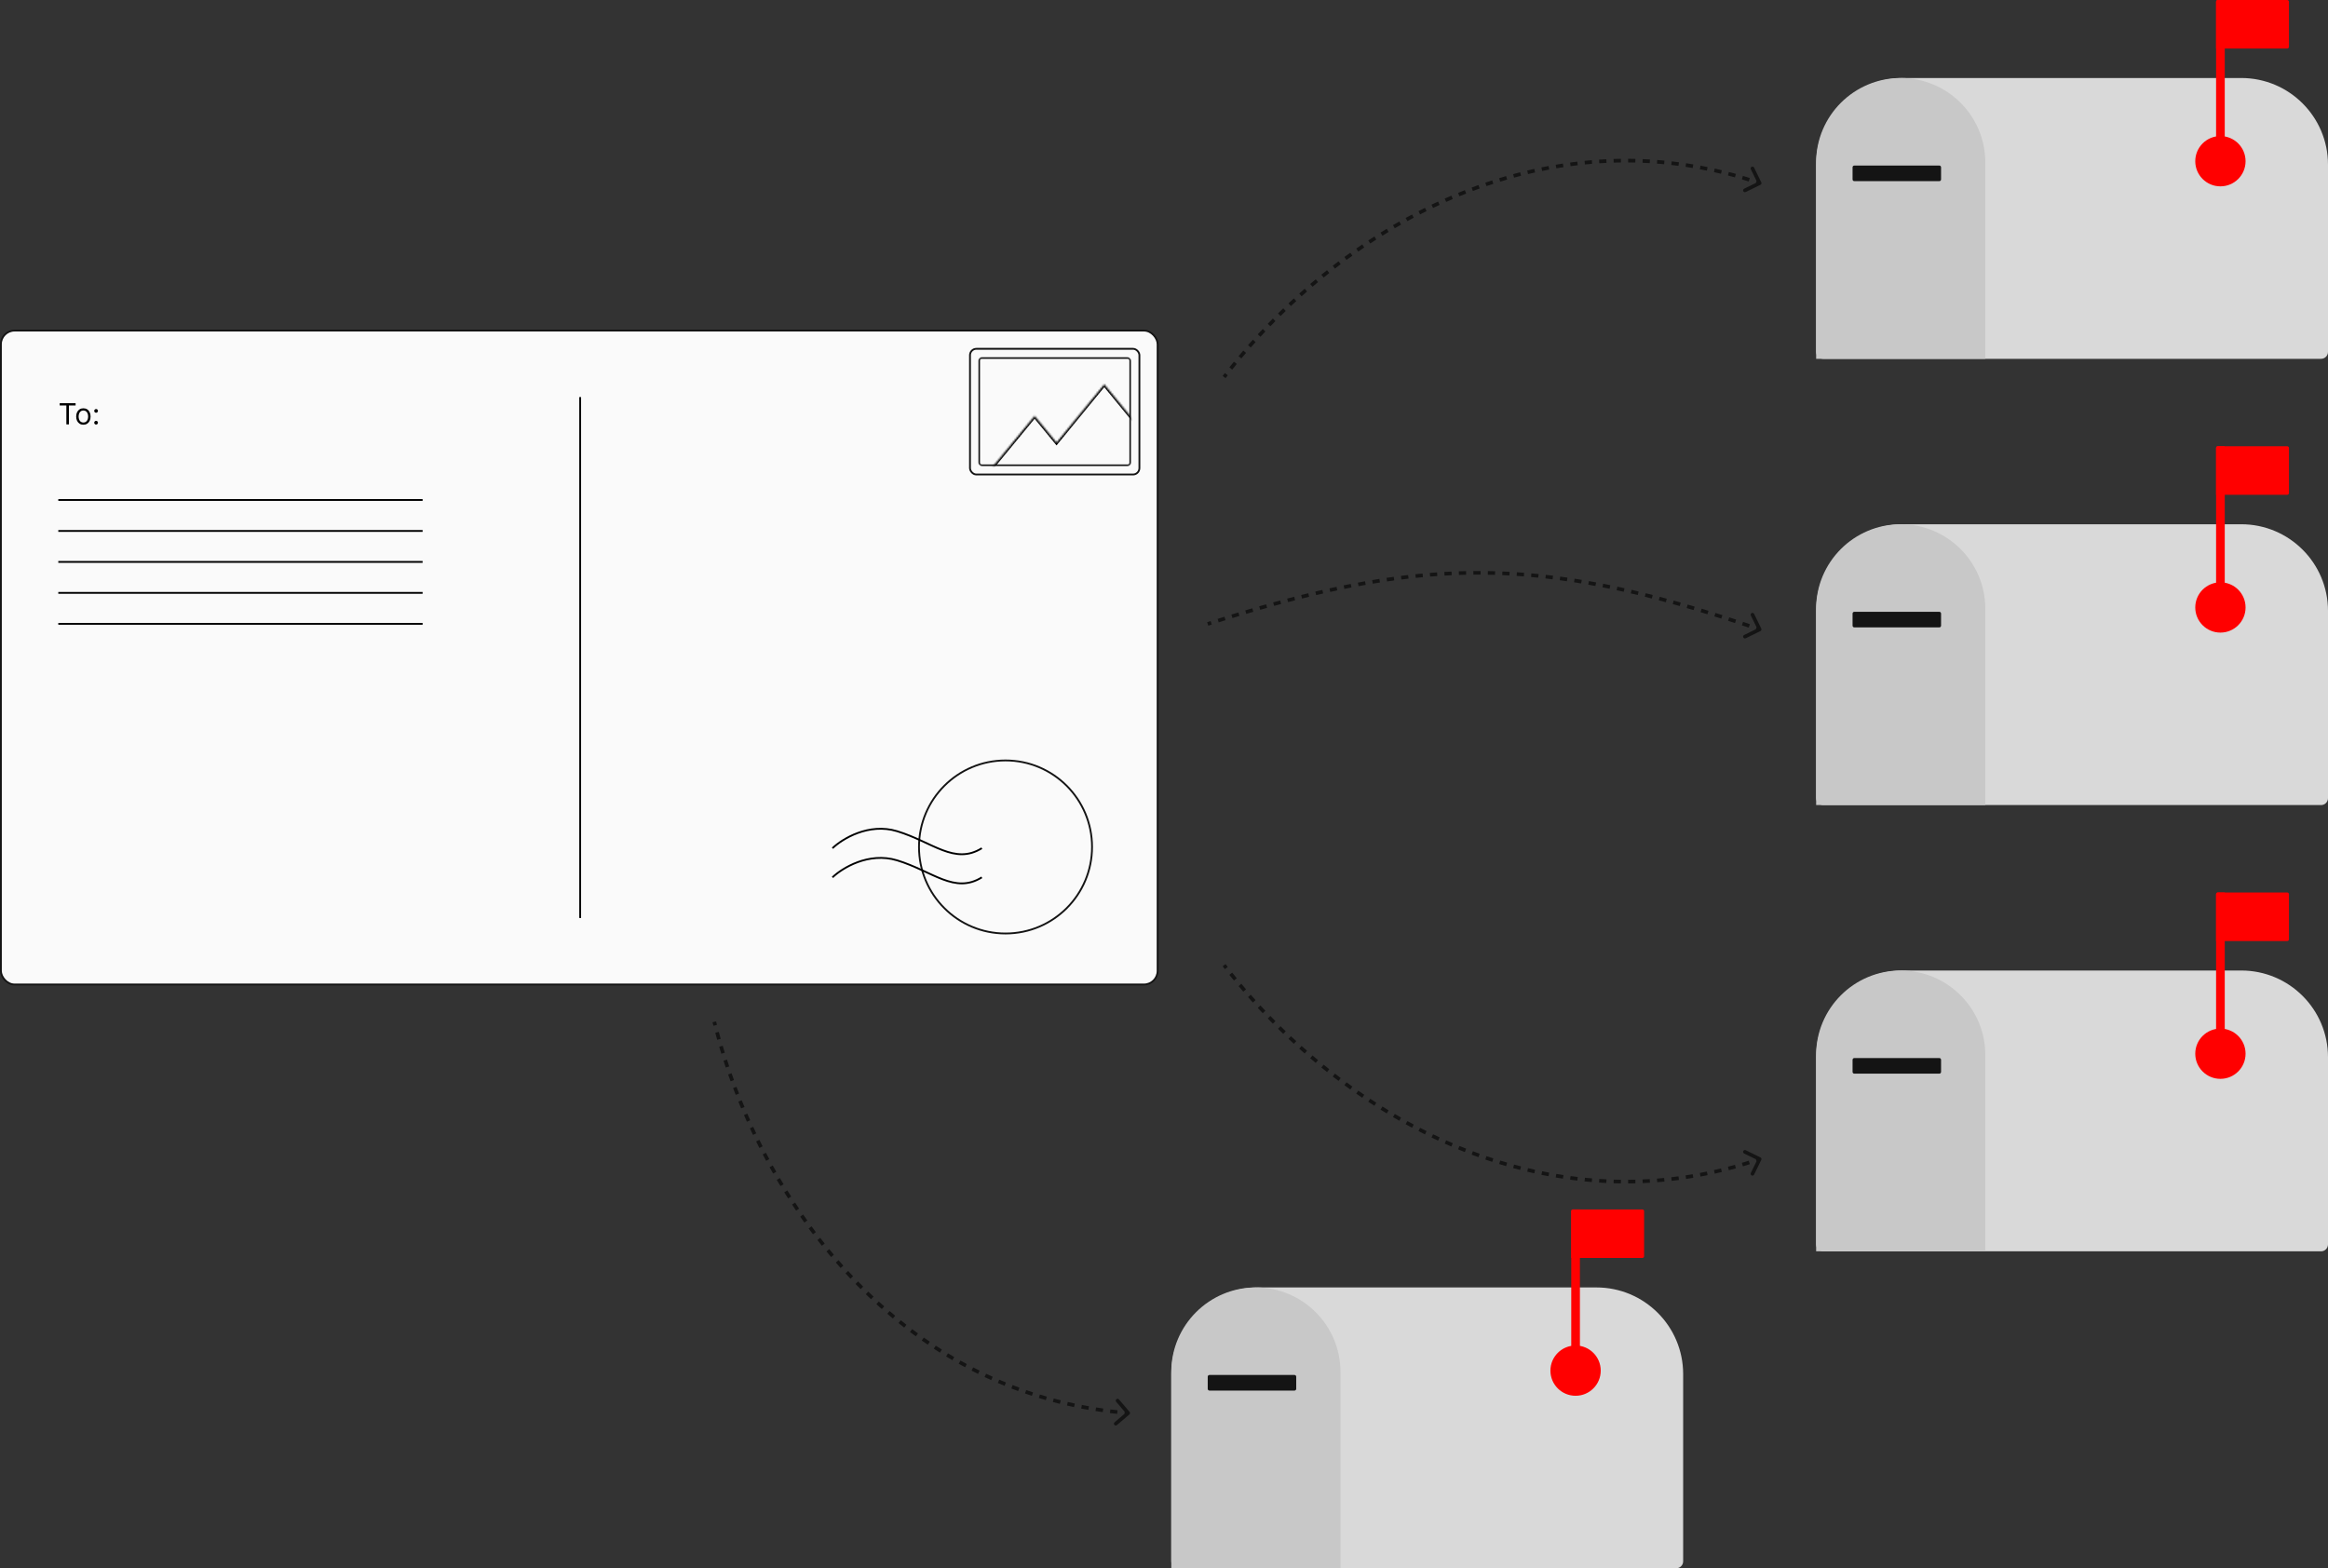 <svg width="1278" height="861" viewBox="0 0 1278 861" fill="none" xmlns="http://www.w3.org/2000/svg">
<rect x="0" y="0" width="1278" height="861" fill="#333333" stroke="none"/>
<rect x="0.5" y="181.5" width="635" height="359" rx="7.5" fill="#FAFAFA" stroke="#141414"/>
<rect x="532.5" y="191.5" width="93" height="69" rx="3.5" fill="#FAFAFA" stroke="#141414"/>
<mask id="mask0_250_497" style="mask-type:alpha" maskUnits="userSpaceOnUse" x="537" y="196" width="84" height="60">
<rect x="537.5" y="196.5" width="83" height="59" rx="1.5" fill="#FAFAFA" stroke="#141414"/>
</mask>
<g mask="url(#mask0_250_497)">
<rect x="537.5" y="196.5" width="83" height="59" rx="1.5" fill="#FAFAFA" stroke="#141414"/>
<mask id="path-5-inside-1_250_497" fill="white">
<path fill-rule="evenodd" clip-rule="evenodd" d="M649.669 264L606.212 211L580.006 242.96L567.963 228.344L538.661 263.908H562.83L562.754 264H649.669Z"/>
</mask>
<path d="M606.212 211L606.985 210.366L606.212 209.423L605.438 210.366L606.212 211ZM649.669 264V265H651.782L650.442 263.366L649.669 264ZM580.006 242.96L579.234 243.596L580.008 244.535L580.779 243.594L580.006 242.96ZM567.963 228.344L568.735 227.708L567.963 226.771L567.191 227.708L567.963 228.344ZM538.661 263.908L537.889 263.272L536.542 264.908H538.661V263.908ZM562.83 263.908L563.603 264.542L564.943 262.908H562.83V263.908ZM562.754 264L561.981 263.366L560.641 265H562.754V264ZM605.438 211.634L648.896 264.634L650.442 263.366L606.985 210.366L605.438 211.634ZM580.779 243.594L606.985 211.634L605.438 210.366L579.233 242.326L580.779 243.594ZM567.191 228.98L579.234 243.596L580.778 242.324L568.735 227.708L567.191 228.98ZM539.433 264.544L568.735 228.98L567.191 227.708L537.889 263.272L539.433 264.544ZM562.83 262.908H538.661V264.908H562.83V262.908ZM563.527 264.634L563.603 264.542L562.056 263.274L561.981 263.366L563.527 264.634ZM649.669 263H562.754V265H649.669V263Z" fill="black" mask="url(#path-5-inside-1_250_497)"/>
</g>
<path d="M52.751 233.091C52.471 233.091 52.23 232.991 52.03 232.79C51.829 232.589 51.728 232.348 51.728 232.068C51.728 231.788 51.829 231.547 52.03 231.347C52.23 231.146 52.471 231.045 52.751 231.045C53.032 231.045 53.272 231.146 53.473 231.347C53.674 231.547 53.774 231.788 53.774 232.068C53.774 232.254 53.727 232.424 53.632 232.58C53.541 232.735 53.418 232.86 53.263 232.955C53.111 233.045 52.941 233.091 52.751 233.091ZM52.751 226.614C52.471 226.614 52.23 226.513 52.03 226.312C51.829 226.112 51.728 225.871 51.728 225.591C51.728 225.311 51.829 225.07 52.03 224.869C52.23 224.669 52.471 224.568 52.751 224.568C53.032 224.568 53.272 224.669 53.473 224.869C53.674 225.07 53.774 225.311 53.774 225.591C53.774 225.777 53.727 225.947 53.632 226.102C53.541 226.258 53.418 226.383 53.263 226.477C53.111 226.568 52.941 226.614 52.751 226.614Z" fill="black"/>
<path d="M45.773 233.182C44.985 233.182 44.294 232.994 43.699 232.619C43.108 232.244 42.646 231.72 42.313 231.045C41.983 230.371 41.818 229.583 41.818 228.682C41.818 227.773 41.983 226.979 42.313 226.301C42.646 225.623 43.108 225.097 43.699 224.722C44.294 224.347 44.985 224.159 45.773 224.159C46.561 224.159 47.25 224.347 47.841 224.722C48.436 225.097 48.898 225.623 49.227 226.301C49.561 226.979 49.727 227.773 49.727 228.682C49.727 229.583 49.561 230.371 49.227 231.045C48.898 231.72 48.436 232.244 47.841 232.619C47.25 232.994 46.561 233.182 45.773 233.182ZM45.773 231.977C46.371 231.977 46.864 231.824 47.25 231.517C47.636 231.21 47.922 230.807 48.108 230.307C48.294 229.807 48.386 229.265 48.386 228.682C48.386 228.098 48.294 227.555 48.108 227.051C47.922 226.547 47.636 226.14 47.25 225.83C46.864 225.519 46.371 225.364 45.773 225.364C45.174 225.364 44.682 225.519 44.296 225.83C43.909 226.14 43.623 226.547 43.438 227.051C43.252 227.555 43.159 228.098 43.159 228.682C43.159 229.265 43.252 229.807 43.438 230.307C43.623 230.807 43.909 231.21 44.296 231.517C44.682 231.824 45.174 231.977 45.773 231.977Z" fill="black"/>
<path d="M32.773 222.614V221.364H41.5V222.614H37.841V233H36.432V222.614H32.773Z" fill="black"/>
<circle cx="552" cy="465" r="47.5" fill="#FAFAFA" stroke="#141414"/>
<path d="M457 465.682C462.333 460.584 476.9 451.581 492.5 456.35C512 462.312 524 475.014 539 465.682" stroke="black"/>
<path d="M457 481.682C462.333 476.584 476.9 467.581 492.5 472.35C512 478.312 524 491.014 539 481.682" stroke="black"/>
<line x1="318.5" y1="218" x2="318.5" y2="504" stroke="black"/>
<line x1="32" y1="274.5" x2="232" y2="274.5" stroke="black"/>
<line x1="32" y1="308.5" x2="232" y2="308.5" stroke="black"/>
<line x1="32" y1="325.5" x2="232" y2="325.5" stroke="black"/>
<line x1="32" y1="342.5" x2="232" y2="342.5" stroke="black"/>
<line x1="32" y1="291.5" x2="232" y2="291.5" stroke="black"/>
<path d="M997 335.411C997 309.13 1018.32 287.826 1044.63 287.826H1230.37C1256.68 287.826 1278 309.13 1278 335.411V438.193C1278 440.296 1276.29 442 1274.19 442H1000.81C998.706 442 997 440.296 997 438.193V335.411Z" fill="#D9D9D9"/>
<path d="M997 334.221C997 308.598 1017.79 287.826 1043.44 287.826C1069.08 287.826 1089.87 308.598 1089.87 334.221V442H997V334.221Z" fill="#C8C8C8"/>
<path d="M1017 336.838C1017 336.313 1017.43 335.886 1017.96 335.886H1064.63C1065.16 335.886 1065.58 336.313 1065.58 336.838V343.5C1065.58 344.026 1065.16 344.452 1064.63 344.452H1017.96C1017.43 344.452 1017 344.026 1017 343.5V336.838Z" fill="#141414"/>
<path d="M1216.56 245.952C1216.56 245.426 1216.99 245 1217.51 245H1221.32V333.507H1216.56V245.952Z" fill="#FF0000"/>
<path d="M1216.56 245.952C1216.56 245.426 1216.99 245 1217.51 245H1255.62C1256.14 245 1256.57 245.426 1256.57 245.952V270.696C1256.57 271.221 1256.14 271.647 1255.62 271.647H1216.56V245.952Z" fill="#FF0000"/>
<path d="M1232.75 333.507C1232.75 341.129 1226.57 347.307 1218.94 347.307C1211.31 347.307 1205.13 341.129 1205.13 333.507C1205.13 325.886 1211.31 319.708 1218.94 319.708C1226.57 319.708 1232.75 325.886 1232.75 333.507Z" fill="#FF0000"/>
<path d="M966.439 346.456C966.936 346.213 967.141 345.614 966.899 345.118L962.946 337.033C962.704 336.536 962.105 336.331 961.609 336.573C961.113 336.816 960.907 337.415 961.15 337.911L964.663 345.098L957.475 348.611C956.979 348.854 956.774 349.453 957.016 349.949C957.259 350.445 957.858 350.651 958.354 350.408L966.439 346.456ZM663.307 343.509C663.947 343.303 664.585 343.098 665.222 342.894L664.612 340.989C663.974 341.193 663.334 341.399 662.693 341.606L663.307 343.509ZM669.024 341.683C670.286 341.284 671.541 340.889 672.791 340.5L672.195 338.59C670.943 338.981 669.685 339.376 668.421 339.776L669.024 341.683ZM676.593 339.322C677.869 338.93 679.139 338.542 680.403 338.159L679.823 336.245C678.556 336.629 677.283 337.017 676.005 337.41L676.593 339.322ZM684.177 337.026C685.46 336.644 686.736 336.267 688.007 335.895L687.445 333.976C686.171 334.348 684.892 334.726 683.606 335.109L684.177 337.026ZM691.822 334.789C693.092 334.424 694.355 334.065 695.613 333.71L695.07 331.785C693.809 332.14 692.543 332.501 691.27 332.866L691.822 334.789ZM699.467 332.636C700.745 332.283 702.018 331.936 703.286 331.594L702.765 329.663C701.494 330.006 700.217 330.354 698.935 330.708L699.467 332.636ZM707.117 330.573C708.408 330.233 709.693 329.899 710.972 329.57L710.475 327.633C709.192 327.963 707.902 328.298 706.608 328.639L707.117 330.573ZM714.794 328.602C716.092 328.278 717.383 327.96 718.669 327.648L718.197 325.704C716.907 326.017 715.611 326.337 714.31 326.662L714.794 328.602ZM722.525 326.726C723.816 326.422 725.101 326.125 726.382 325.833L725.938 323.883C724.652 324.176 723.362 324.475 722.067 324.779L722.525 326.726ZM730.268 324.964C731.558 324.681 732.843 324.404 734.123 324.133L733.71 322.177C732.424 322.448 731.134 322.726 729.839 323.011L730.268 324.964ZM738.028 323.325C739.327 323.061 740.622 322.804 741.912 322.554L741.531 320.59C740.235 320.842 738.935 321.1 737.63 321.365L738.028 323.325ZM745.808 321.815C747.116 321.574 748.419 321.339 749.717 321.111L749.371 319.141C748.067 319.37 746.758 319.606 745.445 319.849L745.808 321.815ZM753.612 320.446C754.926 320.228 756.236 320.017 757.542 319.813L757.233 317.837C755.921 318.042 754.605 318.254 753.284 318.473L753.612 320.446ZM761.448 319.224C762.765 319.032 764.077 318.847 765.386 318.67L765.118 316.688C763.802 316.866 762.483 317.052 761.16 317.244L761.448 319.224ZM769.312 318.159C770.628 317.995 771.941 317.838 773.25 317.689L773.024 315.702C771.707 315.852 770.388 316.009 769.065 316.174L769.312 318.159ZM777.193 317.263C778.509 317.127 779.822 317 781.133 316.88L780.951 314.889C779.633 315.009 778.312 315.137 776.988 315.273L777.193 317.263ZM785.087 316.542C786.404 316.437 787.719 316.339 789.032 316.25L788.896 314.254C787.576 314.344 786.253 314.442 784.928 314.548L785.087 316.542ZM792.994 316.003C794.313 315.929 795.631 315.862 796.947 315.804L796.858 313.806C795.534 313.865 794.209 313.932 792.882 314.006L792.994 316.003ZM800.911 315.652C802.232 315.609 803.552 315.575 804.871 315.548L804.83 313.549C803.503 313.575 802.175 313.61 800.846 313.653L800.911 315.652ZM808.833 315.493C810.155 315.482 811.475 315.48 812.796 315.485L812.805 313.485C811.476 313.48 810.147 313.482 808.817 313.493L808.833 315.493ZM816.758 315.527C818.078 315.549 819.399 315.579 820.72 315.617L820.777 313.617C819.448 313.579 818.119 313.549 816.791 313.527L816.758 315.527ZM824.68 315.755C825.998 315.809 827.317 315.871 828.637 315.941L828.743 313.944C827.415 313.873 826.088 313.811 824.762 313.757L824.68 315.755ZM832.596 316.175C833.911 316.261 835.227 316.355 836.545 316.457L836.698 314.463C835.373 314.36 834.049 314.266 832.726 314.18L832.596 316.175ZM840.503 316.785C841.813 316.902 843.124 317.026 844.439 317.159L844.639 315.169C843.317 315.036 841.998 314.911 840.68 314.793L840.503 316.785ZM848.388 317.579C849.695 317.725 851.004 317.88 852.316 318.042L852.561 316.057C851.242 315.894 849.925 315.739 848.611 315.591L848.388 317.579ZM856.252 318.549C857.557 318.725 858.865 318.908 860.176 319.099L860.464 317.12C859.145 316.928 857.831 316.744 856.519 316.567L856.252 318.549ZM864.094 319.69C865.398 319.893 866.705 320.104 868.016 320.322L868.344 318.35C867.027 318.13 865.713 317.918 864.402 317.714L864.094 319.69ZM871.913 320.991C873.216 321.221 874.523 321.459 875.834 321.703L876.201 319.737C874.883 319.492 873.57 319.253 872.261 319.022L871.913 320.991ZM879.709 322.445C881.004 322.699 882.303 322.96 883.607 323.228L884.01 321.269C882.7 321 881.395 320.738 880.094 320.483L879.709 322.445ZM887.483 324.043C888.769 324.319 890.059 324.602 891.355 324.891L891.791 322.939C890.49 322.648 889.194 322.365 887.903 322.087L887.483 324.043ZM895.238 325.775C896.514 326.071 897.794 326.374 899.08 326.683L899.547 324.738C898.256 324.428 896.971 324.124 895.69 323.827L895.238 325.775ZM902.952 327.628C904.225 327.944 905.502 328.266 906.786 328.595L907.281 326.657C905.994 326.328 904.711 326.004 903.434 325.687L902.952 327.628ZM910.626 329.592C911.904 329.928 913.188 330.271 914.477 330.62L914.999 328.689C913.706 328.339 912.418 327.995 911.135 327.658L910.626 329.592ZM918.282 331.662C919.556 332.015 920.835 332.374 922.12 332.739L922.667 330.815C921.378 330.449 920.095 330.089 918.817 329.735L918.282 331.662ZM925.927 333.832C927.189 334.199 928.456 334.57 929.728 334.948L930.297 333.03C929.02 332.652 927.75 332.279 926.485 331.912L925.927 333.832ZM933.563 336.096C934.813 336.474 936.068 336.857 937.329 337.245L937.917 335.334C936.653 334.945 935.395 334.561 934.142 334.182L933.563 336.096ZM941.124 338.424C942.387 338.82 943.655 339.221 944.93 339.627L945.537 337.721C944.259 337.314 942.988 336.913 941.722 336.516L941.124 338.424ZM948.683 340.832C949.94 341.239 951.203 341.65 952.472 342.067L953.095 340.166C951.824 339.749 950.559 339.337 949.299 338.929L948.683 340.832ZM956.249 343.315C957.491 343.729 958.739 344.147 959.993 344.57L960.632 342.674C959.376 342.251 958.125 341.832 956.881 341.418L956.249 343.315ZM963.772 345.852C964.405 346.068 965.04 346.285 965.676 346.503L966.325 344.612C965.688 344.393 965.053 344.175 964.419 343.959L963.772 345.852ZM966.439 346.456C966.936 346.213 967.141 345.614 966.899 345.118L962.946 337.033C962.704 336.536 962.105 336.331 961.609 336.573C961.113 336.816 960.907 337.415 961.15 337.911L964.663 345.098L957.475 348.611C956.979 348.854 956.774 349.453 957.016 349.949C957.259 350.445 957.858 350.651 958.354 350.408L966.439 346.456ZM663.307 343.509C663.947 343.303 664.585 343.098 665.222 342.894L664.612 340.989C663.974 341.193 663.334 341.399 662.693 341.606L663.307 343.509ZM669.024 341.683C670.286 341.284 671.541 340.889 672.791 340.5L672.195 338.59C670.943 338.981 669.685 339.376 668.421 339.776L669.024 341.683ZM676.593 339.322C677.869 338.93 679.139 338.542 680.403 338.159L679.823 336.245C678.556 336.629 677.283 337.017 676.005 337.41L676.593 339.322ZM684.177 337.026C685.46 336.644 686.736 336.267 688.007 335.895L687.445 333.976C686.171 334.348 684.892 334.726 683.606 335.109L684.177 337.026ZM691.822 334.789C693.092 334.424 694.355 334.065 695.613 333.71L695.07 331.785C693.809 332.14 692.543 332.501 691.27 332.866L691.822 334.789ZM699.467 332.636C700.745 332.283 702.018 331.936 703.286 331.594L702.765 329.663C701.494 330.006 700.217 330.354 698.935 330.708L699.467 332.636ZM707.117 330.573C708.408 330.233 709.693 329.899 710.972 329.57L710.475 327.633C709.192 327.963 707.902 328.298 706.608 328.639L707.117 330.573ZM714.794 328.602C716.092 328.278 717.383 327.96 718.669 327.648L718.197 325.704C716.907 326.017 715.611 326.337 714.31 326.662L714.794 328.602ZM722.525 326.726C723.816 326.422 725.101 326.125 726.382 325.833L725.938 323.883C724.652 324.176 723.362 324.475 722.067 324.779L722.525 326.726ZM730.268 324.964C731.558 324.681 732.843 324.404 734.123 324.133L733.71 322.177C732.424 322.448 731.134 322.726 729.839 323.011L730.268 324.964ZM738.028 323.325C739.327 323.061 740.622 322.804 741.912 322.554L741.531 320.59C740.235 320.842 738.935 321.1 737.63 321.365L738.028 323.325ZM745.808 321.815C747.116 321.574 748.419 321.339 749.717 321.111L749.371 319.141C748.067 319.37 746.758 319.606 745.445 319.849L745.808 321.815ZM753.612 320.446C754.926 320.228 756.236 320.017 757.542 319.813L757.233 317.837C755.921 318.042 754.605 318.254 753.284 318.473L753.612 320.446ZM761.448 319.224C762.765 319.032 764.077 318.847 765.386 318.67L765.118 316.688C763.802 316.866 762.483 317.052 761.16 317.244L761.448 319.224ZM769.312 318.159C770.628 317.995 771.941 317.838 773.25 317.689L773.024 315.702C771.707 315.852 770.388 316.009 769.065 316.174L769.312 318.159ZM777.193 317.263C778.509 317.127 779.822 317 781.133 316.88L780.951 314.889C779.633 315.009 778.312 315.137 776.988 315.273L777.193 317.263ZM785.087 316.542C786.404 316.437 787.719 316.339 789.032 316.25L788.896 314.254C787.576 314.344 786.253 314.442 784.928 314.548L785.087 316.542ZM792.994 316.003C794.313 315.929 795.631 315.862 796.947 315.804L796.858 313.806C795.534 313.865 794.209 313.932 792.882 314.006L792.994 316.003ZM800.911 315.652C802.232 315.609 803.552 315.575 804.871 315.548L804.83 313.549C803.503 313.575 802.175 313.61 800.846 313.653L800.911 315.652ZM808.833 315.493C810.155 315.482 811.475 315.48 812.796 315.485L812.805 313.485C811.476 313.48 810.147 313.482 808.817 313.493L808.833 315.493ZM816.758 315.527C818.078 315.549 819.399 315.579 820.72 315.617L820.777 313.617C819.448 313.579 818.119 313.549 816.791 313.527L816.758 315.527ZM824.68 315.755C825.998 315.809 827.317 315.871 828.637 315.941L828.743 313.944C827.415 313.873 826.088 313.811 824.762 313.757L824.68 315.755ZM832.596 316.175C833.911 316.261 835.227 316.355 836.545 316.457L836.698 314.463C835.373 314.36 834.049 314.266 832.726 314.18L832.596 316.175ZM840.503 316.785C841.813 316.902 843.124 317.026 844.439 317.159L844.639 315.169C843.317 315.036 841.998 314.911 840.68 314.793L840.503 316.785ZM848.388 317.579C849.695 317.725 851.004 317.88 852.316 318.042L852.561 316.057C851.242 315.894 849.925 315.739 848.611 315.591L848.388 317.579ZM856.252 318.549C857.557 318.725 858.865 318.908 860.176 319.099L860.464 317.12C859.145 316.928 857.831 316.744 856.519 316.567L856.252 318.549ZM864.094 319.69C865.398 319.893 866.705 320.104 868.016 320.322L868.344 318.35C867.027 318.13 865.713 317.918 864.402 317.714L864.094 319.69ZM871.913 320.991C873.216 321.221 874.523 321.459 875.834 321.703L876.201 319.737C874.883 319.492 873.57 319.253 872.261 319.022L871.913 320.991ZM879.709 322.445C881.004 322.699 882.303 322.96 883.607 323.228L884.01 321.269C882.7 321 881.395 320.738 880.094 320.483L879.709 322.445ZM887.483 324.043C888.769 324.319 890.059 324.602 891.355 324.891L891.791 322.939C890.49 322.648 889.194 322.365 887.903 322.087L887.483 324.043ZM895.238 325.775C896.514 326.071 897.794 326.374 899.08 326.683L899.547 324.738C898.256 324.428 896.971 324.124 895.69 323.827L895.238 325.775ZM902.952 327.628C904.225 327.944 905.502 328.266 906.786 328.595L907.281 326.657C905.994 326.328 904.711 326.004 903.434 325.687L902.952 327.628ZM910.626 329.592C911.904 329.928 913.188 330.271 914.477 330.62L914.999 328.689C913.706 328.339 912.418 327.995 911.135 327.658L910.626 329.592ZM918.282 331.662C919.556 332.015 920.835 332.374 922.12 332.739L922.667 330.815C921.378 330.449 920.095 330.089 918.817 329.735L918.282 331.662ZM925.927 333.832C927.189 334.199 928.456 334.57 929.728 334.948L930.297 333.03C929.02 332.652 927.75 332.279 926.485 331.912L925.927 333.832ZM933.563 336.096C934.813 336.474 936.068 336.857 937.329 337.245L937.917 335.334C936.653 334.945 935.395 334.561 934.142 334.182L933.563 336.096ZM941.124 338.424C942.387 338.82 943.655 339.221 944.93 339.627L945.537 337.721C944.259 337.314 942.988 336.913 941.722 336.516L941.124 338.424ZM948.683 340.832C949.94 341.239 951.203 341.65 952.472 342.067L953.095 340.166C951.824 339.749 950.559 339.337 949.299 338.929L948.683 340.832ZM956.249 343.315C957.491 343.729 958.739 344.147 959.993 344.57L960.632 342.674C959.376 342.251 958.125 341.832 956.881 341.418L956.249 343.315ZM963.772 345.852C964.405 346.068 965.04 346.285 965.676 346.503L966.325 344.612C965.688 344.393 965.053 344.175 964.419 343.959L963.772 345.852Z" fill="#141414"/>
<path d="M997 580.411C997 554.13 1018.32 532.826 1044.63 532.826H1230.37C1256.68 532.826 1278 554.13 1278 580.411V683.193C1278 685.296 1276.29 687 1274.19 687H1000.81C998.706 687 997 685.296 997 683.193V580.411Z" fill="#D9D9D9"/>
<path d="M997 579.221C997 553.598 1017.79 532.826 1043.44 532.826C1069.08 532.826 1089.87 553.598 1089.87 579.221V687H997V579.221Z" fill="#C8C8C8"/>
<path d="M1017 581.838C1017 581.313 1017.43 580.886 1017.96 580.886H1064.63C1065.16 580.886 1065.58 581.313 1065.58 581.838V588.5C1065.58 589.026 1065.16 589.452 1064.63 589.452H1017.96C1017.43 589.452 1017 589.026 1017 588.5V581.838Z" fill="#141414"/>
<path d="M1216.56 490.952C1216.56 490.426 1216.99 490 1217.51 490H1221.32V578.507H1216.56V490.952Z" fill="#FF0000"/>
<path d="M1216.56 490.952C1216.56 490.426 1216.99 490 1217.51 490H1255.62C1256.14 490 1256.57 490.426 1256.57 490.952V515.696C1256.57 516.221 1256.14 516.647 1255.62 516.647H1216.56V490.952Z" fill="#FF0000"/>
<path d="M1232.75 578.507C1232.75 586.129 1226.57 592.307 1218.94 592.307C1211.31 592.307 1205.13 586.129 1205.13 578.507C1205.13 570.886 1211.31 564.708 1218.94 564.708C1226.57 564.708 1232.75 570.886 1232.75 578.507Z" fill="#FF0000"/>
<path d="M997 90.411C997 64.13 1018.32 42.826 1044.63 42.826H1230.37C1256.68 42.826 1278 64.13 1278 90.411V193.193C1278 195.296 1276.29 197 1274.19 197H1000.81C998.706 197 997 195.296 997 193.193V90.411Z" fill="#D9D9D9"/>
<path d="M997 89.221C997 63.598 1017.79 42.826 1043.44 42.826C1069.08 42.826 1089.87 63.598 1089.87 89.221V197H997V89.221Z" fill="#C8C8C8"/>
<path d="M1017 91.838C1017 91.313 1017.43 90.886 1017.96 90.886H1064.63C1065.16 90.886 1065.58 91.313 1065.58 91.838V98.5C1065.58 99.026 1065.16 99.452 1064.63 99.452H1017.96C1017.43 99.452 1017 99.026 1017 98.5V91.838Z" fill="#141414"/>
<path d="M1216.56 0.952C1216.56 0.426 1216.99 0 1217.51 0H1221.32V88.507H1216.56V0.952Z" fill="#FF0000"/>
<path d="M1216.56 0.952C1216.56 0.426 1216.99 0 1217.51 0H1255.62C1256.14 0 1256.57 0.426 1256.57 0.952V25.696C1256.57 26.221 1256.14 26.647 1255.62 26.647H1216.56V0.952Z" fill="#FF0000"/>
<path d="M1232.75 88.507C1232.75 96.129 1226.57 102.307 1218.94 102.307C1211.31 102.307 1205.13 96.129 1205.13 88.507C1205.13 80.886 1211.31 74.708 1218.94 74.708C1226.57 74.708 1232.75 80.886 1232.75 88.507Z" fill="#FF0000"/>
<path d="M966.44 101.456C966.936 101.213 967.141 100.614 966.899 100.118L962.947 92.033C962.704 91.536 962.105 91.331 961.609 91.573C961.113 91.816 960.907 92.415 961.15 92.911L964.663 100.098L957.476 103.611C956.979 103.854 956.774 104.453 957.016 104.949C957.259 105.445 957.858 105.651 958.354 105.408L966.44 101.456ZM672.794 207.609C673.194 207.087 673.596 206.566 674 206.046L672.42 204.819C672.014 205.343 671.609 205.867 671.207 206.392L672.794 207.609ZM676.449 202.933C677.273 201.899 678.105 200.868 678.946 199.839L677.397 198.574C676.552 199.608 675.714 200.646 674.885 201.687L676.449 202.933ZM681.467 196.793C682.315 195.78 683.172 194.771 684.035 193.765L682.518 192.462C681.649 193.474 680.788 194.49 679.934 195.508L681.467 196.793ZM686.636 190.775C687.507 189.785 688.386 188.798 689.272 187.815L687.787 186.476C686.895 187.465 686.011 188.457 685.135 189.453L686.636 190.775ZM691.951 184.881C692.844 183.914 693.745 182.95 694.654 181.991L693.201 180.616C692.287 181.581 691.381 182.551 690.482 183.524L691.951 184.881ZM697.399 179.124C698.318 178.177 699.243 177.233 700.175 176.295L698.756 174.885C697.818 175.83 696.887 176.779 695.963 177.732L697.399 179.124ZM702.985 173.498C703.927 172.571 704.877 171.649 705.833 170.731L704.448 169.288C703.486 170.212 702.531 171.14 701.582 172.072L702.985 173.498ZM708.705 168.006C709.669 167.102 710.639 166.203 711.616 165.309L710.266 163.834C709.283 164.733 708.307 165.638 707.337 166.547L708.705 168.006ZM714.557 162.651C715.541 161.771 716.532 160.897 717.529 160.028L716.214 158.52C715.212 159.395 714.215 160.274 713.225 161.159L714.557 162.651ZM720.537 157.437C721.542 156.582 722.552 155.733 723.569 154.889L722.291 153.35C721.269 154.199 720.252 155.053 719.241 155.913L720.537 157.437ZM726.636 152.374C727.663 151.543 728.695 150.717 729.733 149.897L728.494 148.328C727.449 149.152 726.41 149.983 725.378 150.82L726.636 152.374ZM732.858 147.46C733.906 146.654 734.959 145.853 736.018 145.059L734.817 143.459C733.752 144.258 732.692 145.064 731.638 145.875L732.858 147.46ZM739.201 142.7C740.267 141.921 741.339 141.147 742.416 140.38L741.256 138.751C740.172 139.523 739.094 140.301 738.021 141.086L739.201 142.7ZM745.661 138.1C746.746 137.348 747.837 136.602 748.932 135.863L747.814 134.205C746.711 134.949 745.614 135.699 744.522 136.456L745.661 138.1ZM752.234 133.666C753.338 132.941 754.447 132.223 755.562 131.513L754.486 129.827C753.365 130.542 752.248 131.264 751.137 131.993L752.234 133.666ZM758.917 129.403C760.041 128.707 761.169 128.018 762.302 127.336L761.271 125.622C760.13 126.308 758.994 127.002 757.864 127.703L758.917 129.403ZM765.71 125.315C766.851 124.649 767.997 123.991 769.147 123.339L768.162 121.599C767.004 122.255 765.85 122.918 764.702 123.588L765.71 125.315ZM772.61 121.41C773.768 120.775 774.93 120.148 776.097 119.528L775.16 117.762C773.985 118.386 772.814 119.017 771.648 119.657L772.61 121.41ZM779.612 117.694C780.787 117.091 781.966 116.496 783.149 115.909L782.261 114.117C781.069 114.708 779.882 115.307 778.699 115.914L779.612 117.694ZM786.712 114.173C787.904 113.603 789.099 113.041 790.299 112.488L789.462 110.671C788.253 111.229 787.049 111.795 785.849 112.369L786.712 114.173ZM793.909 110.854C795.116 110.318 796.328 109.79 797.543 109.272L796.758 107.432C795.534 107.955 794.313 108.486 793.097 109.026L793.909 110.854ZM801.198 107.743C802.42 107.243 803.646 106.751 804.876 106.269L804.145 104.407C802.906 104.893 801.671 105.388 800.44 105.893L801.198 107.743ZM808.576 104.848C809.811 104.385 811.051 103.93 812.294 103.485L811.62 101.602C810.367 102.051 809.118 102.509 807.873 102.976L808.576 104.848ZM816.035 102.177C817.284 101.751 818.537 101.334 819.794 100.927L819.177 99.024C817.911 99.434 816.648 99.854 815.389 100.284L816.035 102.177ZM823.571 99.735C824.833 99.348 826.099 98.97 827.369 98.602L826.812 96.681C825.533 97.052 824.257 97.433 822.984 97.823L823.571 99.735ZM831.18 97.531C832.453 97.183 833.73 96.846 835.01 96.519L834.515 94.581C833.225 94.911 831.938 95.251 830.654 95.601L831.18 97.531ZM838.856 95.569C840.139 95.263 841.425 94.968 842.714 94.683L842.282 92.73C840.983 93.017 839.686 93.316 838.393 93.624L838.856 95.569ZM846.591 93.859C847.883 93.595 849.178 93.342 850.476 93.1L850.109 91.134C848.8 91.378 847.494 91.633 846.191 91.899L846.591 93.859ZM854.374 92.406C855.676 92.185 856.981 91.975 858.288 91.776L857.987 89.799C856.669 90 855.353 90.211 854.04 90.434L854.374 92.406ZM862.203 91.215C863.51 91.038 864.82 90.873 866.133 90.719L865.9 88.733C864.576 88.888 863.254 89.055 861.936 89.233L862.203 91.215ZM870.07 90.291C871.381 90.16 872.695 90.04 874.01 89.932L873.846 87.939C872.519 88.048 871.194 88.169 869.871 88.301L870.07 90.291ZM877.964 89.641C879.278 89.555 880.594 89.481 881.913 89.419L881.818 87.421C880.488 87.484 879.16 87.559 877.835 87.645L877.964 89.641ZM885.868 89.266C887.188 89.227 888.51 89.2 889.834 89.184L889.81 87.184C888.475 87.2 887.141 87.228 885.809 87.267L885.868 89.266ZM893.784 89.171C895.103 89.179 896.423 89.198 897.746 89.229L897.793 87.23C896.459 87.198 895.126 87.179 893.796 87.171L893.784 89.171ZM901.705 89.358C903.019 89.412 904.335 89.478 905.652 89.556L905.771 87.56C904.441 87.481 903.114 87.414 901.788 87.359L901.705 89.358ZM909.61 89.826C910.921 89.927 912.235 90.041 913.549 90.166L913.739 88.175C912.412 88.049 911.087 87.934 909.764 87.832L909.61 89.826ZM917.484 90.576C918.796 90.725 920.111 90.885 921.427 91.058L921.687 89.075C920.36 88.901 919.033 88.739 917.709 88.589L917.484 90.576ZM925.334 91.607C926.636 91.802 927.94 92.009 929.244 92.228L929.575 90.255C928.259 90.034 926.944 89.826 925.63 89.629L925.334 91.607ZM933.156 92.92C934.445 93.159 935.735 93.411 937.026 93.675L937.426 91.716C936.123 91.449 934.822 91.195 933.522 90.953L933.156 92.92ZM940.902 94.503C942.189 94.79 943.477 95.088 944.767 95.399L945.235 93.455C943.935 93.141 942.635 92.84 941.337 92.551L940.902 94.503ZM948.593 96.357C949.87 96.689 951.147 97.032 952.425 97.388L952.961 95.461C951.672 95.102 950.383 94.756 949.096 94.421L948.593 96.357ZM956.234 98.482C957.491 98.855 958.749 99.24 960.007 99.637L960.609 97.729C959.339 97.329 958.07 96.941 956.802 96.565L956.234 98.482ZM963.785 100.863C964.415 101.073 965.045 101.287 965.676 101.503L966.325 99.612C965.69 99.393 965.054 99.178 964.419 98.966L963.785 100.863ZM966.44 101.456C966.936 101.213 967.141 100.614 966.899 100.118L962.947 92.033C962.704 91.536 962.105 91.331 961.609 91.573C961.113 91.816 960.907 92.415 961.15 92.911L964.663 100.098L957.476 103.611C956.979 103.854 956.774 104.453 957.016 104.949C957.259 105.445 957.858 105.651 958.354 105.408L966.44 101.456ZM672.794 207.609C673.194 207.087 673.596 206.566 674 206.046L672.42 204.819C672.014 205.343 671.609 205.867 671.207 206.392L672.794 207.609ZM676.449 202.933C677.273 201.899 678.105 200.868 678.946 199.839L677.397 198.574C676.552 199.608 675.714 200.646 674.885 201.687L676.449 202.933ZM681.467 196.793C682.315 195.78 683.172 194.771 684.035 193.765L682.518 192.462C681.649 193.474 680.788 194.49 679.934 195.508L681.467 196.793ZM686.636 190.775C687.507 189.785 688.386 188.798 689.272 187.815L687.787 186.476C686.895 187.465 686.011 188.457 685.135 189.453L686.636 190.775ZM691.951 184.881C692.844 183.914 693.745 182.95 694.654 181.991L693.201 180.616C692.287 181.581 691.381 182.551 690.482 183.524L691.951 184.881ZM697.399 179.124C698.318 178.177 699.243 177.233 700.175 176.295L698.756 174.885C697.818 175.83 696.887 176.779 695.963 177.732L697.399 179.124ZM702.985 173.498C703.927 172.571 704.877 171.649 705.833 170.731L704.448 169.288C703.486 170.212 702.531 171.14 701.582 172.072L702.985 173.498ZM708.705 168.006C709.669 167.102 710.639 166.203 711.616 165.309L710.266 163.834C709.283 164.733 708.307 165.638 707.337 166.547L708.705 168.006ZM714.557 162.651C715.541 161.771 716.532 160.897 717.529 160.028L716.214 158.52C715.212 159.395 714.215 160.274 713.225 161.159L714.557 162.651ZM720.537 157.437C721.542 156.582 722.552 155.733 723.569 154.889L722.291 153.35C721.269 154.199 720.252 155.053 719.241 155.913L720.537 157.437ZM726.636 152.374C727.663 151.543 728.695 150.717 729.733 149.897L728.494 148.328C727.449 149.152 726.41 149.983 725.378 150.82L726.636 152.374ZM732.858 147.46C733.906 146.654 734.959 145.853 736.018 145.059L734.817 143.459C733.752 144.258 732.692 145.064 731.638 145.875L732.858 147.46ZM739.201 142.7C740.267 141.921 741.339 141.147 742.416 140.38L741.256 138.751C740.172 139.523 739.094 140.301 738.021 141.086L739.201 142.7ZM745.661 138.1C746.746 137.348 747.837 136.602 748.932 135.863L747.814 134.205C746.711 134.949 745.614 135.699 744.522 136.456L745.661 138.1ZM752.234 133.666C753.338 132.941 754.447 132.223 755.562 131.513L754.486 129.827C753.365 130.542 752.248 131.264 751.137 131.993L752.234 133.666ZM758.917 129.403C760.041 128.707 761.169 128.018 762.302 127.336L761.271 125.622C760.13 126.308 758.994 127.002 757.864 127.703L758.917 129.403ZM765.71 125.315C766.851 124.649 767.997 123.991 769.147 123.339L768.162 121.599C767.004 122.255 765.85 122.918 764.702 123.588L765.71 125.315ZM772.61 121.41C773.768 120.775 774.93 120.148 776.097 119.528L775.16 117.762C773.985 118.386 772.814 119.017 771.648 119.657L772.61 121.41ZM779.612 117.694C780.787 117.091 781.966 116.496 783.149 115.909L782.261 114.117C781.069 114.708 779.882 115.307 778.699 115.914L779.612 117.694ZM786.712 114.173C787.904 113.603 789.099 113.041 790.299 112.488L789.462 110.671C788.253 111.229 787.049 111.795 785.849 112.369L786.712 114.173ZM793.909 110.854C795.116 110.318 796.328 109.79 797.543 109.272L796.758 107.432C795.534 107.955 794.313 108.486 793.097 109.026L793.909 110.854ZM801.198 107.743C802.42 107.243 803.646 106.751 804.876 106.269L804.145 104.407C802.906 104.893 801.671 105.388 800.44 105.893L801.198 107.743ZM808.576 104.848C809.811 104.385 811.051 103.93 812.294 103.485L811.62 101.602C810.367 102.051 809.118 102.509 807.873 102.976L808.576 104.848ZM816.035 102.177C817.284 101.751 818.537 101.334 819.794 100.927L819.177 99.024C817.911 99.434 816.648 99.854 815.389 100.284L816.035 102.177ZM823.571 99.735C824.833 99.348 826.099 98.97 827.369 98.602L826.812 96.681C825.533 97.052 824.257 97.433 822.984 97.823L823.571 99.735ZM831.18 97.531C832.453 97.183 833.73 96.846 835.01 96.519L834.515 94.581C833.225 94.911 831.938 95.251 830.654 95.601L831.18 97.531ZM838.856 95.569C840.139 95.263 841.425 94.968 842.714 94.683L842.282 92.73C840.983 93.017 839.686 93.316 838.393 93.624L838.856 95.569ZM846.591 93.859C847.883 93.595 849.178 93.342 850.476 93.1L850.109 91.134C848.8 91.378 847.494 91.633 846.191 91.899L846.591 93.859ZM854.374 92.406C855.676 92.185 856.981 91.975 858.288 91.776L857.987 89.799C856.669 90 855.353 90.211 854.04 90.434L854.374 92.406ZM862.203 91.215C863.51 91.038 864.82 90.873 866.133 90.719L865.9 88.733C864.576 88.888 863.254 89.055 861.936 89.233L862.203 91.215ZM870.07 90.291C871.381 90.16 872.695 90.04 874.01 89.932L873.846 87.939C872.519 88.048 871.194 88.169 869.871 88.301L870.07 90.291ZM877.964 89.641C879.278 89.555 880.594 89.481 881.913 89.419L881.818 87.421C880.488 87.484 879.16 87.559 877.835 87.645L877.964 89.641ZM885.868 89.266C887.188 89.227 888.51 89.2 889.834 89.184L889.81 87.184C888.475 87.2 887.141 87.228 885.809 87.267L885.868 89.266ZM893.784 89.171C895.103 89.179 896.423 89.198 897.746 89.229L897.793 87.23C896.459 87.198 895.126 87.179 893.796 87.171L893.784 89.171ZM901.705 89.358C903.019 89.412 904.335 89.478 905.652 89.556L905.771 87.56C904.441 87.481 903.114 87.414 901.788 87.359L901.705 89.358ZM909.61 89.826C910.921 89.927 912.235 90.041 913.549 90.166L913.739 88.175C912.412 88.049 911.087 87.934 909.764 87.832L909.61 89.826ZM917.484 90.576C918.796 90.725 920.111 90.885 921.427 91.058L921.687 89.075C920.36 88.901 919.033 88.739 917.709 88.589L917.484 90.576ZM925.334 91.607C926.636 91.802 927.94 92.009 929.244 92.228L929.575 90.255C928.259 90.034 926.944 89.826 925.63 89.629L925.334 91.607ZM933.156 92.92C934.445 93.159 935.735 93.411 937.026 93.675L937.426 91.716C936.123 91.449 934.822 91.195 933.522 90.953L933.156 92.92ZM940.902 94.503C942.189 94.79 943.477 95.088 944.767 95.399L945.235 93.455C943.935 93.141 942.635 92.84 941.337 92.551L940.902 94.503ZM948.593 96.357C949.87 96.689 951.147 97.032 952.425 97.388L952.961 95.461C951.672 95.102 950.383 94.756 949.096 94.421L948.593 96.357ZM956.234 98.482C957.491 98.855 958.749 99.24 960.007 99.637L960.609 97.729C959.339 97.329 958.07 96.941 956.802 96.565L956.234 98.482ZM963.785 100.863C964.415 101.073 965.045 101.287 965.676 101.503L966.325 99.612C965.69 99.393 965.054 99.178 964.419 98.966L963.785 100.863Z" fill="#141414"/>
<path d="M966.44 635.444C966.936 635.687 967.141 636.286 966.899 636.782L962.947 644.868C962.704 645.364 962.105 645.569 961.609 645.327C961.113 645.084 960.907 644.486 961.15 643.989L964.663 636.802L957.476 633.289C956.979 633.046 956.774 632.448 957.016 631.951C957.259 631.455 957.858 631.25 958.354 631.492L966.44 635.444ZM672.794 529.292C673.194 529.813 673.596 530.334 674 530.854L672.42 532.081C672.014 531.558 671.609 531.034 671.207 530.509L672.794 529.292ZM676.449 533.967C677.273 535.001 678.105 536.033 678.946 537.061L677.397 538.326C676.552 537.292 675.714 536.254 674.885 535.214L676.449 533.967ZM681.467 540.107C682.315 541.12 683.172 542.129 684.035 543.135L682.518 544.438C681.649 543.426 680.788 542.411 679.934 541.392L681.467 540.107ZM686.636 546.126C687.507 547.116 688.386 548.102 689.272 549.085L687.787 550.424C686.895 549.436 686.011 548.443 685.135 547.447L686.636 546.126ZM691.951 552.019C692.844 552.986 693.745 553.95 694.654 554.91L693.201 556.284C692.287 555.319 691.381 554.349 690.482 553.376L691.951 552.019ZM697.399 557.776C698.318 558.724 699.243 559.667 700.175 560.606L698.756 562.015C697.818 561.07 696.887 560.121 695.963 559.168L697.399 557.776ZM702.985 563.402C703.927 564.329 704.877 565.251 705.833 566.169L704.448 567.612C703.486 566.689 702.531 565.76 701.582 564.828L702.985 563.402ZM708.705 568.894C709.669 569.798 710.639 570.697 711.616 571.591L710.266 573.066C709.283 572.167 708.307 571.263 707.337 570.353L708.705 568.894ZM714.557 574.25C715.541 575.129 716.532 576.003 717.529 576.872L716.214 578.38C715.212 577.506 714.215 576.626 713.225 575.741L714.557 574.25ZM720.537 579.464C721.542 580.318 722.552 581.168 723.569 582.011L722.291 583.55C721.269 582.701 720.252 581.847 719.241 580.987L720.537 579.464ZM726.636 584.526C727.663 585.358 728.695 586.183 729.733 587.003L728.494 588.573C727.449 587.748 726.41 586.917 725.378 586.081L726.636 584.526ZM732.858 589.44C733.906 590.247 734.959 591.047 736.018 591.842L734.817 593.441C733.752 592.642 732.692 591.836 731.638 591.025L732.858 589.44ZM739.201 594.2C740.267 594.98 741.339 595.753 742.416 596.52L741.256 598.149C740.172 597.377 739.094 596.599 738.021 595.814L739.201 594.2ZM745.661 598.8C746.746 599.553 747.837 600.298 748.932 601.037L747.814 602.695C746.711 601.952 745.614 601.201 744.522 600.444L745.661 598.8ZM752.234 603.235C753.338 603.959 754.447 604.677 755.562 605.388L754.486 607.074C753.365 606.358 752.248 605.636 751.137 604.907L752.234 603.235ZM758.917 607.498C760.041 608.194 761.169 608.883 762.302 609.564L761.271 611.278C760.13 610.592 758.994 609.898 757.864 609.198L758.917 607.498ZM765.71 611.585C766.851 612.251 767.997 612.91 769.147 613.561L768.162 615.301C767.004 614.646 765.85 613.983 764.702 613.312L765.71 611.585ZM772.61 615.49C773.768 616.125 774.93 616.752 776.097 617.372L775.16 619.138C773.985 618.515 772.814 617.883 771.648 617.244L772.61 615.49ZM779.612 619.207C780.787 619.81 781.966 620.405 783.149 620.991L782.261 622.783C781.069 622.192 779.882 621.593 778.699 620.986L779.612 619.207ZM786.712 622.727C787.904 623.297 789.099 623.859 790.299 624.413L789.462 626.229C788.253 625.671 787.049 625.106 785.849 624.531L786.712 622.727ZM793.909 626.046C795.116 626.582 796.328 627.11 797.543 627.628L796.758 629.468C795.534 628.945 794.313 628.414 793.097 627.874L793.909 626.046ZM801.198 629.157C802.42 629.657 803.646 630.149 804.876 630.632L804.145 632.493C802.906 632.007 801.671 631.512 800.44 631.008L801.198 629.157ZM808.576 632.052C809.811 632.516 811.051 632.97 812.294 633.416L811.62 635.298C810.367 634.85 809.118 634.392 807.873 633.924L808.576 632.052ZM816.035 634.723C817.284 635.15 818.537 635.566 819.794 635.973L819.177 637.876C817.911 637.466 816.648 637.046 815.389 636.616L816.035 634.723ZM823.571 637.165C824.833 637.552 826.099 637.93 827.369 638.298L826.812 640.219C825.533 639.848 824.257 639.467 822.984 639.077L823.571 637.165ZM831.18 639.37C832.453 639.717 833.73 640.054 835.01 640.381L834.515 642.319C833.225 641.989 831.938 641.649 830.654 641.299L831.18 639.37ZM838.856 641.331C840.139 641.637 841.425 641.932 842.714 642.217L842.282 644.17C840.983 643.883 839.686 643.585 838.393 643.276L838.856 641.331ZM846.591 643.041C847.883 643.305 849.178 643.558 850.476 643.8L850.109 645.766C848.8 645.522 847.494 645.267 846.191 645.001L846.591 643.041ZM854.374 644.495C855.676 644.715 856.981 644.925 858.288 645.124L857.987 647.101C856.669 646.901 855.353 646.689 854.04 646.466L854.374 644.495ZM862.203 645.686C863.51 645.862 864.82 646.027 866.133 646.181L865.9 648.167C864.576 648.012 863.254 647.845 861.936 647.668L862.203 645.686ZM870.07 646.609C871.381 646.74 872.695 646.86 874.01 646.968L873.846 648.962C872.519 648.852 871.194 648.731 869.871 648.599L870.07 646.609ZM877.964 647.26C879.278 647.345 880.594 647.419 881.913 647.481L881.818 649.479C880.488 649.416 879.16 649.342 877.835 649.256L877.964 647.26ZM885.868 647.634C887.188 647.673 888.51 647.701 889.834 647.717L889.81 649.716C888.475 649.7 887.141 649.672 885.809 649.633L885.868 647.634ZM893.784 647.729C895.103 647.721 896.423 647.702 897.746 647.671L897.793 649.671C896.459 649.702 895.126 649.721 893.796 649.729L893.784 647.729ZM901.705 647.543C903.019 647.488 904.335 647.422 905.652 647.344L905.771 649.341C904.441 649.419 903.114 649.486 901.788 649.541L901.705 647.543ZM909.61 647.074C910.921 646.973 912.235 646.86 913.549 646.734L913.739 648.725C912.412 648.852 911.087 648.966 909.764 649.068L909.61 647.074ZM917.484 646.324C918.796 646.176 920.111 646.015 921.427 645.842L921.687 647.825C920.36 647.999 919.033 648.162 917.709 648.312L917.484 646.324ZM925.334 645.293C926.636 645.098 927.94 644.892 929.244 644.673L929.575 646.645C928.259 646.866 926.944 647.075 925.63 647.271L925.334 645.293ZM933.156 643.981C934.445 643.741 935.735 643.489 937.026 643.225L937.426 645.185C936.123 645.451 934.822 645.705 933.522 645.947L933.156 643.981ZM940.902 642.397C942.189 642.111 943.477 641.812 944.767 641.501L945.235 643.445C943.935 643.759 942.635 644.06 941.337 644.35L940.902 642.397ZM948.593 640.543C949.87 640.212 951.147 639.868 952.425 639.513L952.961 641.44C951.672 641.798 950.383 642.145 949.096 642.479L948.593 640.543ZM956.234 638.418C957.491 638.045 958.749 637.66 960.007 637.263L960.609 639.171C959.339 639.571 958.07 639.959 956.802 640.336L956.234 638.418ZM963.785 636.037C964.415 635.827 965.045 635.613 965.676 635.397L966.325 637.289C965.69 637.507 965.054 637.722 964.419 637.934L963.785 636.037ZM966.44 635.444C966.936 635.687 967.141 636.286 966.899 636.782L962.947 644.868C962.704 645.364 962.105 645.569 961.609 645.327C961.113 645.084 960.907 644.486 961.15 643.989L964.663 636.802L957.476 633.289C956.979 633.046 956.774 632.448 957.016 631.951C957.259 631.455 957.858 631.25 958.354 631.492L966.44 635.444ZM672.794 529.292C673.194 529.813 673.596 530.334 674 530.854L672.42 532.081C672.014 531.558 671.609 531.034 671.207 530.509L672.794 529.292ZM676.449 533.967C677.273 535.001 678.105 536.033 678.946 537.061L677.397 538.326C676.552 537.292 675.714 536.254 674.885 535.214L676.449 533.967ZM681.467 540.107C682.315 541.12 683.172 542.129 684.035 543.135L682.518 544.438C681.649 543.426 680.788 542.411 679.934 541.392L681.467 540.107ZM686.636 546.126C687.507 547.116 688.386 548.102 689.272 549.085L687.787 550.424C686.895 549.436 686.011 548.443 685.135 547.447L686.636 546.126ZM691.951 552.019C692.844 552.986 693.745 553.95 694.654 554.91L693.201 556.284C692.287 555.319 691.381 554.349 690.482 553.376L691.951 552.019ZM697.399 557.776C698.318 558.724 699.243 559.667 700.175 560.606L698.756 562.015C697.818 561.07 696.887 560.121 695.963 559.168L697.399 557.776ZM702.985 563.402C703.927 564.329 704.877 565.251 705.833 566.169L704.448 567.612C703.486 566.689 702.531 565.76 701.582 564.828L702.985 563.402ZM708.705 568.894C709.669 569.798 710.639 570.697 711.616 571.591L710.266 573.066C709.283 572.167 708.307 571.263 707.337 570.353L708.705 568.894ZM714.557 574.25C715.541 575.129 716.532 576.003 717.529 576.872L716.214 578.38C715.212 577.506 714.215 576.626 713.225 575.741L714.557 574.25ZM720.537 579.464C721.542 580.318 722.552 581.168 723.569 582.011L722.291 583.55C721.269 582.701 720.252 581.847 719.241 580.987L720.537 579.464ZM726.636 584.526C727.663 585.358 728.695 586.183 729.733 587.003L728.494 588.573C727.449 587.748 726.41 586.917 725.378 586.081L726.636 584.526ZM732.858 589.44C733.906 590.247 734.959 591.047 736.018 591.842L734.817 593.441C733.752 592.642 732.692 591.836 731.638 591.025L732.858 589.44ZM739.201 594.2C740.267 594.98 741.339 595.753 742.416 596.52L741.256 598.149C740.172 597.377 739.094 596.599 738.021 595.814L739.201 594.2ZM745.661 598.8C746.746 599.553 747.837 600.298 748.932 601.037L747.814 602.695C746.711 601.952 745.614 601.201 744.522 600.444L745.661 598.8ZM752.234 603.235C753.338 603.959 754.447 604.677 755.562 605.388L754.486 607.074C753.365 606.358 752.248 605.636 751.137 604.907L752.234 603.235ZM758.917 607.498C760.041 608.194 761.169 608.883 762.302 609.564L761.271 611.278C760.13 610.592 758.994 609.898 757.864 609.198L758.917 607.498ZM765.71 611.585C766.851 612.251 767.997 612.91 769.147 613.561L768.162 615.301C767.004 614.646 765.85 613.983 764.702 613.312L765.71 611.585ZM772.61 615.49C773.768 616.125 774.93 616.752 776.097 617.372L775.16 619.138C773.985 618.515 772.814 617.883 771.648 617.244L772.61 615.49ZM779.612 619.207C780.787 619.81 781.966 620.405 783.149 620.991L782.261 622.783C781.069 622.192 779.882 621.593 778.699 620.986L779.612 619.207ZM786.712 622.727C787.904 623.297 789.099 623.859 790.299 624.413L789.462 626.229C788.253 625.671 787.049 625.106 785.849 624.531L786.712 622.727ZM793.909 626.046C795.116 626.582 796.328 627.11 797.543 627.628L796.758 629.468C795.534 628.945 794.313 628.414 793.097 627.874L793.909 626.046ZM801.198 629.157C802.42 629.657 803.646 630.149 804.876 630.632L804.145 632.493C802.906 632.007 801.671 631.512 800.44 631.008L801.198 629.157ZM808.576 632.052C809.811 632.516 811.051 632.97 812.294 633.416L811.62 635.298C810.367 634.85 809.118 634.392 807.873 633.924L808.576 632.052ZM816.035 634.723C817.284 635.15 818.537 635.566 819.794 635.973L819.177 637.876C817.911 637.466 816.648 637.046 815.389 636.616L816.035 634.723ZM823.571 637.165C824.833 637.552 826.099 637.93 827.369 638.298L826.812 640.219C825.533 639.848 824.257 639.467 822.984 639.077L823.571 637.165ZM831.18 639.37C832.453 639.717 833.73 640.054 835.01 640.381L834.515 642.319C833.225 641.989 831.938 641.649 830.654 641.299L831.18 639.37ZM838.856 641.331C840.139 641.637 841.425 641.932 842.714 642.217L842.282 644.17C840.983 643.883 839.686 643.585 838.393 643.276L838.856 641.331ZM846.591 643.041C847.883 643.305 849.178 643.558 850.476 643.8L850.109 645.766C848.8 645.522 847.494 645.267 846.191 645.001L846.591 643.041ZM854.374 644.495C855.676 644.715 856.981 644.925 858.288 645.124L857.987 647.101C856.669 646.901 855.353 646.689 854.04 646.466L854.374 644.495ZM862.203 645.686C863.51 645.862 864.82 646.027 866.133 646.181L865.9 648.167C864.576 648.012 863.254 647.845 861.936 647.668L862.203 645.686ZM870.07 646.609C871.381 646.74 872.695 646.86 874.01 646.968L873.846 648.962C872.519 648.852 871.194 648.731 869.871 648.599L870.07 646.609ZM877.964 647.26C879.278 647.345 880.594 647.419 881.913 647.481L881.818 649.479C880.488 649.416 879.16 649.342 877.835 649.256L877.964 647.26ZM885.868 647.634C887.188 647.673 888.51 647.701 889.834 647.717L889.81 649.716C888.475 649.7 887.141 649.672 885.809 649.633L885.868 647.634ZM893.784 647.729C895.103 647.721 896.423 647.702 897.746 647.671L897.793 649.671C896.459 649.702 895.126 649.721 893.796 649.729L893.784 647.729ZM901.705 647.543C903.019 647.488 904.335 647.422 905.652 647.344L905.771 649.341C904.441 649.419 903.114 649.486 901.788 649.541L901.705 647.543ZM909.61 647.074C910.921 646.973 912.235 646.86 913.549 646.734L913.739 648.725C912.412 648.852 911.087 648.966 909.764 649.068L909.61 647.074ZM917.484 646.324C918.796 646.176 920.111 646.015 921.427 645.842L921.687 647.825C920.36 647.999 919.033 648.162 917.709 648.312L917.484 646.324ZM925.334 645.293C926.636 645.098 927.94 644.892 929.244 644.673L929.575 646.645C928.259 646.866 926.944 647.075 925.63 647.271L925.334 645.293ZM933.156 643.981C934.445 643.741 935.735 643.489 937.026 643.225L937.426 645.185C936.123 645.451 934.822 645.705 933.522 645.947L933.156 643.981ZM940.902 642.397C942.189 642.111 943.477 641.812 944.767 641.501L945.235 643.445C943.935 643.759 942.635 644.06 941.337 644.35L940.902 642.397ZM948.593 640.543C949.87 640.212 951.147 639.868 952.425 639.513L952.961 641.44C951.672 641.798 950.383 642.145 949.096 642.479L948.593 640.543ZM956.234 638.418C957.491 638.045 958.749 637.66 960.007 637.263L960.609 639.171C959.339 639.571 958.07 639.959 956.802 640.336L956.234 638.418ZM963.785 636.037C964.415 635.827 965.045 635.613 965.676 635.397L966.325 637.289C965.69 637.507 965.054 637.722 964.419 637.934L963.785 636.037Z" fill="#141414"/>
<path d="M643 754.411C643 728.13 664.323 706.826 690.627 706.826H876.373C902.677 706.826 924 728.13 924 754.411V857.193C924 859.296 922.294 861 920.19 861H646.81C644.706 861 643 859.296 643 857.193V754.411Z" fill="#D9D9D9"/>
<path d="M643 753.221C643 727.598 663.79 706.826 689.436 706.826C715.083 706.826 735.873 727.598 735.873 753.221V861H643V753.221Z" fill="#C8C8C8"/>
<path d="M663.003 755.838C663.003 755.313 663.43 754.886 663.956 754.886H710.631C711.157 754.886 711.583 755.313 711.583 755.838V762.5C711.583 763.026 711.157 763.452 710.631 763.452H663.956C663.43 763.452 663.003 763.026 663.003 762.5V755.838Z" fill="#141414"/>
<path d="M862.561 664.952C862.561 664.426 862.987 664 863.514 664H867.324V752.507H862.561V664.952Z" fill="#FF0000"/>
<path d="M862.561 664.952C862.561 664.426 862.987 664 863.514 664H901.615C902.141 664 902.568 664.426 902.568 664.952V689.696C902.568 690.221 902.141 690.647 901.615 690.647H862.561V664.952Z" fill="#FF0000"/>
<path d="M878.754 752.507C878.754 760.129 872.57 766.307 864.942 766.307C857.314 766.307 851.131 760.129 851.131 752.507C851.131 744.886 857.314 738.708 864.942 738.708C872.57 738.708 878.754 744.886 878.754 752.507Z" fill="#FF0000"/>
<path d="M620.111 775.149C620.469 775.569 620.419 776.201 619.999 776.559L613.151 782.4C612.731 782.758 612.1 782.708 611.742 782.288C611.383 781.867 611.433 781.236 611.853 780.878L617.94 775.686L612.748 769.6C612.39 769.179 612.44 768.548 612.86 768.19C613.281 767.831 613.912 767.882 614.27 768.302L620.111 775.149ZM393.102 560.758C393.261 561.396 393.422 562.034 393.586 562.672L391.648 563.168C391.484 562.526 391.322 561.884 391.162 561.242L393.102 560.758ZM394.591 566.503C394.935 567.78 395.287 569.058 395.648 570.336L393.724 570.879C393.36 569.593 393.006 568.308 392.66 567.023L394.591 566.503ZM396.746 574.135C397.121 575.401 397.504 576.668 397.895 577.935L395.985 578.525C395.591 577.251 395.205 575.976 394.829 574.702L396.746 574.135ZM399.088 581.714C399.493 582.969 399.906 584.224 400.327 585.479L398.431 586.115C398.007 584.853 397.592 583.591 397.185 582.328L399.088 581.714ZM401.614 589.237C402.048 590.481 402.491 591.724 402.941 592.966L401.061 593.648C400.608 592.398 400.163 591.148 399.726 589.897L401.614 589.237ZM404.317 596.689C404.781 597.924 405.254 599.158 405.735 600.391L403.872 601.117C403.388 599.877 402.912 598.636 402.445 597.394L404.317 596.689ZM407.197 604.075C407.692 605.301 408.195 606.525 408.706 607.748L406.861 608.519C406.347 607.289 405.841 606.057 405.343 604.824L407.197 604.075ZM410.255 611.392C410.778 612.605 411.31 613.816 411.85 615.026L410.024 615.841C409.481 614.624 408.946 613.406 408.418 612.185L410.255 611.392ZM413.487 618.636C414.04 619.835 414.6 621.032 415.167 622.226L413.361 623.085C412.79 621.883 412.226 620.679 411.671 619.473L413.487 618.636ZM416.894 625.802C417.475 626.986 418.063 628.167 418.659 629.346L416.874 630.249C416.274 629.062 415.682 627.873 415.098 626.682L416.894 625.802ZM420.47 632.876C421.08 634.047 421.698 635.216 422.323 636.381L420.561 637.327C419.931 636.154 419.31 634.978 418.696 633.799L420.47 632.876ZM424.218 639.862C424.857 641.019 425.504 642.173 426.158 643.324L424.42 644.312C423.761 643.155 423.111 641.994 422.467 640.829L424.218 639.862ZM428.138 646.755C428.805 647.896 429.48 649.032 430.162 650.165L428.449 651.197C427.762 650.057 427.083 648.913 426.412 647.766L428.138 646.755ZM432.23 653.549C432.925 654.672 433.628 655.79 434.338 656.905L432.651 657.98C431.936 656.858 431.229 655.732 430.529 654.603L432.23 653.549ZM436.491 660.236C437.214 661.34 437.946 662.441 438.684 663.537L437.026 664.654C436.282 663.551 435.546 662.444 434.818 661.332L436.491 660.236ZM440.921 666.809C441.674 667.895 442.434 668.977 443.201 670.054L441.573 671.214C440.8 670.13 440.035 669.042 439.277 667.948L440.921 666.809ZM445.522 673.265C446.303 674.331 447.091 675.392 447.887 676.447L446.29 677.651C445.489 676.588 444.695 675.52 443.909 674.447L445.522 673.265ZM450.293 679.597C451.102 680.64 451.919 681.679 452.742 682.713L451.178 683.959C450.349 682.919 449.527 681.873 448.713 680.822L450.293 679.597ZM455.234 685.796C456.071 686.817 456.916 687.833 457.767 688.843L456.238 690.132C455.381 689.115 454.53 688.092 453.688 687.064L455.234 685.796ZM460.343 691.855C461.209 692.853 462.081 693.844 462.961 694.83L461.469 696.162C460.583 695.169 459.704 694.17 458.832 693.165L460.343 691.855ZM465.621 697.767C466.514 698.74 467.415 699.706 468.323 700.667L466.87 702.041C465.955 701.074 465.048 700.1 464.148 699.12L465.621 697.767ZM471.066 703.525C471.987 704.471 472.916 705.411 473.851 706.343L472.439 707.76C471.497 706.82 470.561 705.873 469.633 704.92L471.066 703.525ZM476.679 709.12C477.627 710.038 478.583 710.949 479.545 711.853L478.176 713.311C477.206 712.4 476.243 711.483 475.288 710.558L476.679 709.12ZM482.455 714.544C483.431 715.432 484.414 716.314 485.404 717.188L484.08 718.687C483.083 717.806 482.092 716.918 481.108 716.022L482.455 714.544ZM488.394 719.786C489.397 720.645 490.408 721.496 491.425 722.339L490.149 723.879C489.123 723.029 488.105 722.171 487.093 721.306L488.394 719.786ZM494.494 724.841C495.523 725.667 496.56 726.485 497.603 727.295L496.377 728.875C495.325 728.058 494.28 727.234 493.242 726.401L494.494 724.841ZM500.752 729.699C501.807 730.491 502.869 731.275 503.937 732.05L502.763 733.669C501.685 732.887 500.615 732.097 499.551 731.299L500.752 729.699ZM507.164 734.351C508.244 735.107 509.331 735.855 510.425 736.595L509.304 738.252C508.201 737.506 507.105 736.752 506.016 735.988L507.164 734.351ZM513.723 738.785C514.829 739.507 515.942 740.219 517.062 740.923L515.998 742.616C514.869 741.907 513.746 741.188 512.631 740.461L513.723 738.785ZM520.429 742.998C521.558 743.681 522.693 744.354 523.836 745.019L522.83 746.748C521.678 746.077 520.532 745.398 519.394 744.709L520.429 742.998ZM527.277 746.98C528.427 747.623 529.583 748.256 530.747 748.88L529.801 750.643C528.628 750.013 527.461 749.375 526.301 748.726L527.277 746.98ZM534.257 750.723C535.428 751.325 536.606 751.918 537.79 752.5L536.907 754.295C535.712 753.707 534.524 753.109 533.343 752.502L534.257 750.723ZM541.357 754.217C542.552 754.779 543.754 755.331 544.962 755.873L544.143 757.698C542.924 757.151 541.711 756.594 540.506 756.027L541.357 754.217ZM548.579 757.459C549.792 757.978 551.01 758.486 552.236 758.985L551.482 760.837C550.246 760.334 549.016 759.821 547.793 759.298L548.579 757.459ZM555.918 760.445C557.145 760.919 558.378 761.383 559.617 761.836L558.93 763.714C557.68 763.257 556.435 762.789 555.197 762.311L555.918 760.445ZM563.355 763.166C564.598 763.595 565.847 764.015 567.103 764.424L566.483 766.326C565.216 765.913 563.956 765.49 562.701 765.056L563.355 763.166ZM570.875 765.616C572.138 766.003 573.408 766.379 574.683 766.745L574.132 768.668C572.845 768.299 571.564 767.919 570.289 767.528L570.875 765.616ZM578.486 767.799C579.758 768.139 581.035 768.469 582.319 768.789L581.837 770.729C580.541 770.407 579.252 770.075 577.969 769.731L578.486 767.799ZM586.183 769.713C587.46 770.007 588.744 770.29 590.033 770.562L589.619 772.519C588.318 772.244 587.024 771.958 585.735 771.662L586.183 769.713ZM593.918 771.348C595.213 771.598 596.513 771.838 597.819 772.066L597.475 774.036C596.157 773.806 594.845 773.564 593.539 773.312L593.918 771.348ZM601.711 772.713C603.014 772.917 604.322 773.112 605.636 773.295L605.36 775.276C604.034 775.091 602.714 774.895 601.4 774.688L601.711 772.713ZM609.565 773.809C610.867 773.968 612.174 774.116 613.486 774.254L613.278 776.243C611.954 776.104 610.636 775.954 609.323 775.794L609.565 773.809ZM617.44 774.635C618.102 774.693 618.765 774.749 619.429 774.801L619.271 776.795C618.601 776.742 617.932 776.686 617.265 776.627L617.44 774.635ZM620.111 775.149C620.469 775.569 620.419 776.201 619.999 776.559L613.151 782.4C612.731 782.758 612.1 782.708 611.742 782.288C611.383 781.867 611.433 781.236 611.853 780.878L617.94 775.686L612.748 769.6C612.39 769.179 612.44 768.548 612.86 768.19C613.281 767.831 613.912 767.882 614.27 768.302L620.111 775.149ZM393.102 560.758C393.261 561.396 393.422 562.034 393.586 562.672L391.648 563.168C391.484 562.526 391.322 561.884 391.162 561.242L393.102 560.758ZM394.591 566.503C394.935 567.78 395.287 569.058 395.648 570.336L393.724 570.879C393.36 569.593 393.006 568.308 392.66 567.023L394.591 566.503ZM396.746 574.135C397.121 575.401 397.504 576.668 397.895 577.935L395.985 578.525C395.591 577.251 395.205 575.976 394.829 574.702L396.746 574.135ZM399.088 581.714C399.493 582.969 399.906 584.224 400.327 585.479L398.431 586.115C398.007 584.853 397.592 583.591 397.185 582.328L399.088 581.714ZM401.614 589.237C402.048 590.481 402.491 591.724 402.941 592.966L401.061 593.648C400.608 592.398 400.163 591.148 399.726 589.897L401.614 589.237ZM404.317 596.689C404.781 597.924 405.254 599.158 405.735 600.391L403.872 601.117C403.388 599.877 402.912 598.636 402.445 597.394L404.317 596.689ZM407.197 604.075C407.692 605.301 408.195 606.525 408.706 607.748L406.861 608.519C406.347 607.289 405.841 606.057 405.343 604.824L407.197 604.075ZM410.255 611.392C410.778 612.605 411.31 613.816 411.85 615.026L410.024 615.841C409.481 614.624 408.946 613.406 408.418 612.185L410.255 611.392ZM413.487 618.636C414.04 619.835 414.6 621.032 415.167 622.226L413.361 623.085C412.79 621.883 412.226 620.679 411.671 619.473L413.487 618.636ZM416.894 625.802C417.475 626.986 418.063 628.167 418.659 629.346L416.874 630.249C416.274 629.062 415.682 627.873 415.098 626.682L416.894 625.802ZM420.47 632.876C421.08 634.047 421.698 635.216 422.323 636.381L420.561 637.327C419.931 636.154 419.31 634.978 418.696 633.799L420.47 632.876ZM424.218 639.862C424.857 641.019 425.504 642.173 426.158 643.324L424.42 644.312C423.761 643.155 423.111 641.994 422.467 640.829L424.218 639.862ZM428.138 646.755C428.805 647.896 429.48 649.032 430.162 650.165L428.449 651.197C427.762 650.057 427.083 648.913 426.412 647.766L428.138 646.755ZM432.23 653.549C432.925 654.672 433.628 655.79 434.338 656.905L432.651 657.98C431.936 656.858 431.229 655.732 430.529 654.603L432.23 653.549ZM436.491 660.236C437.214 661.34 437.946 662.441 438.684 663.537L437.026 664.654C436.282 663.551 435.546 662.444 434.818 661.332L436.491 660.236ZM440.921 666.809C441.674 667.895 442.434 668.977 443.201 670.054L441.573 671.214C440.8 670.13 440.035 669.042 439.277 667.948L440.921 666.809ZM445.522 673.265C446.303 674.331 447.091 675.392 447.887 676.447L446.29 677.651C445.489 676.588 444.695 675.52 443.909 674.447L445.522 673.265ZM450.293 679.597C451.102 680.64 451.919 681.679 452.742 682.713L451.178 683.959C450.349 682.919 449.527 681.873 448.713 680.822L450.293 679.597ZM455.234 685.796C456.071 686.817 456.916 687.833 457.767 688.843L456.238 690.132C455.381 689.115 454.53 688.092 453.688 687.064L455.234 685.796ZM460.343 691.855C461.209 692.853 462.081 693.844 462.961 694.83L461.469 696.162C460.583 695.169 459.704 694.17 458.832 693.165L460.343 691.855ZM465.621 697.767C466.514 698.74 467.415 699.706 468.323 700.667L466.87 702.041C465.955 701.074 465.048 700.1 464.148 699.12L465.621 697.767ZM471.066 703.525C471.987 704.471 472.916 705.411 473.851 706.343L472.439 707.76C471.497 706.82 470.561 705.873 469.633 704.92L471.066 703.525ZM476.679 709.12C477.627 710.038 478.583 710.949 479.545 711.853L478.176 713.311C477.206 712.4 476.243 711.483 475.288 710.558L476.679 709.12ZM482.455 714.544C483.431 715.432 484.414 716.314 485.404 717.188L484.08 718.687C483.083 717.806 482.092 716.918 481.108 716.022L482.455 714.544ZM488.394 719.786C489.397 720.645 490.408 721.496 491.425 722.339L490.149 723.879C489.123 723.029 488.105 722.171 487.093 721.306L488.394 719.786ZM494.494 724.841C495.523 725.667 496.56 726.485 497.603 727.295L496.377 728.875C495.325 728.058 494.28 727.234 493.242 726.401L494.494 724.841ZM500.752 729.699C501.807 730.491 502.869 731.275 503.937 732.05L502.763 733.669C501.685 732.887 500.615 732.097 499.551 731.299L500.752 729.699ZM507.164 734.351C508.244 735.107 509.331 735.855 510.425 736.595L509.304 738.252C508.201 737.506 507.105 736.752 506.016 735.988L507.164 734.351ZM513.723 738.785C514.829 739.507 515.942 740.219 517.062 740.923L515.998 742.616C514.869 741.907 513.746 741.188 512.631 740.461L513.723 738.785ZM520.429 742.998C521.558 743.681 522.693 744.354 523.836 745.019L522.83 746.748C521.678 746.077 520.532 745.398 519.394 744.709L520.429 742.998ZM527.277 746.98C528.427 747.623 529.583 748.256 530.747 748.88L529.801 750.643C528.628 750.013 527.461 749.375 526.301 748.726L527.277 746.98ZM534.257 750.723C535.428 751.325 536.606 751.918 537.79 752.5L536.907 754.295C535.712 753.707 534.524 753.109 533.343 752.502L534.257 750.723ZM541.357 754.217C542.552 754.779 543.754 755.331 544.962 755.873L544.143 757.698C542.924 757.151 541.711 756.594 540.506 756.027L541.357 754.217ZM548.579 757.459C549.792 757.978 551.01 758.486 552.236 758.985L551.482 760.837C550.246 760.334 549.016 759.821 547.793 759.298L548.579 757.459ZM555.918 760.445C557.145 760.919 558.378 761.383 559.617 761.836L558.93 763.714C557.68 763.257 556.435 762.789 555.197 762.311L555.918 760.445ZM563.355 763.166C564.598 763.595 565.847 764.015 567.103 764.424L566.483 766.326C565.216 765.913 563.956 765.49 562.701 765.056L563.355 763.166ZM570.875 765.616C572.138 766.003 573.408 766.379 574.683 766.745L574.132 768.668C572.845 768.299 571.564 767.919 570.289 767.528L570.875 765.616ZM578.486 767.799C579.758 768.139 581.035 768.469 582.319 768.789L581.837 770.729C580.541 770.407 579.252 770.075 577.969 769.731L578.486 767.799ZM586.183 769.713C587.46 770.007 588.744 770.29 590.033 770.562L589.619 772.519C588.318 772.244 587.024 771.958 585.735 771.662L586.183 769.713ZM593.918 771.348C595.213 771.598 596.513 771.838 597.819 772.066L597.475 774.036C596.157 773.806 594.845 773.564 593.539 773.312L593.918 771.348ZM601.711 772.713C603.014 772.917 604.322 773.112 605.636 773.295L605.36 775.276C604.034 775.091 602.714 774.895 601.4 774.688L601.711 772.713ZM609.565 773.809C610.867 773.968 612.174 774.116 613.486 774.254L613.278 776.243C611.954 776.104 610.636 775.954 609.323 775.794L609.565 773.809ZM617.44 774.635C618.102 774.693 618.765 774.749 619.429 774.801L619.271 776.795C618.601 776.742 617.932 776.686 617.265 776.627L617.44 774.635Z" fill="#141414"/>
</svg>
